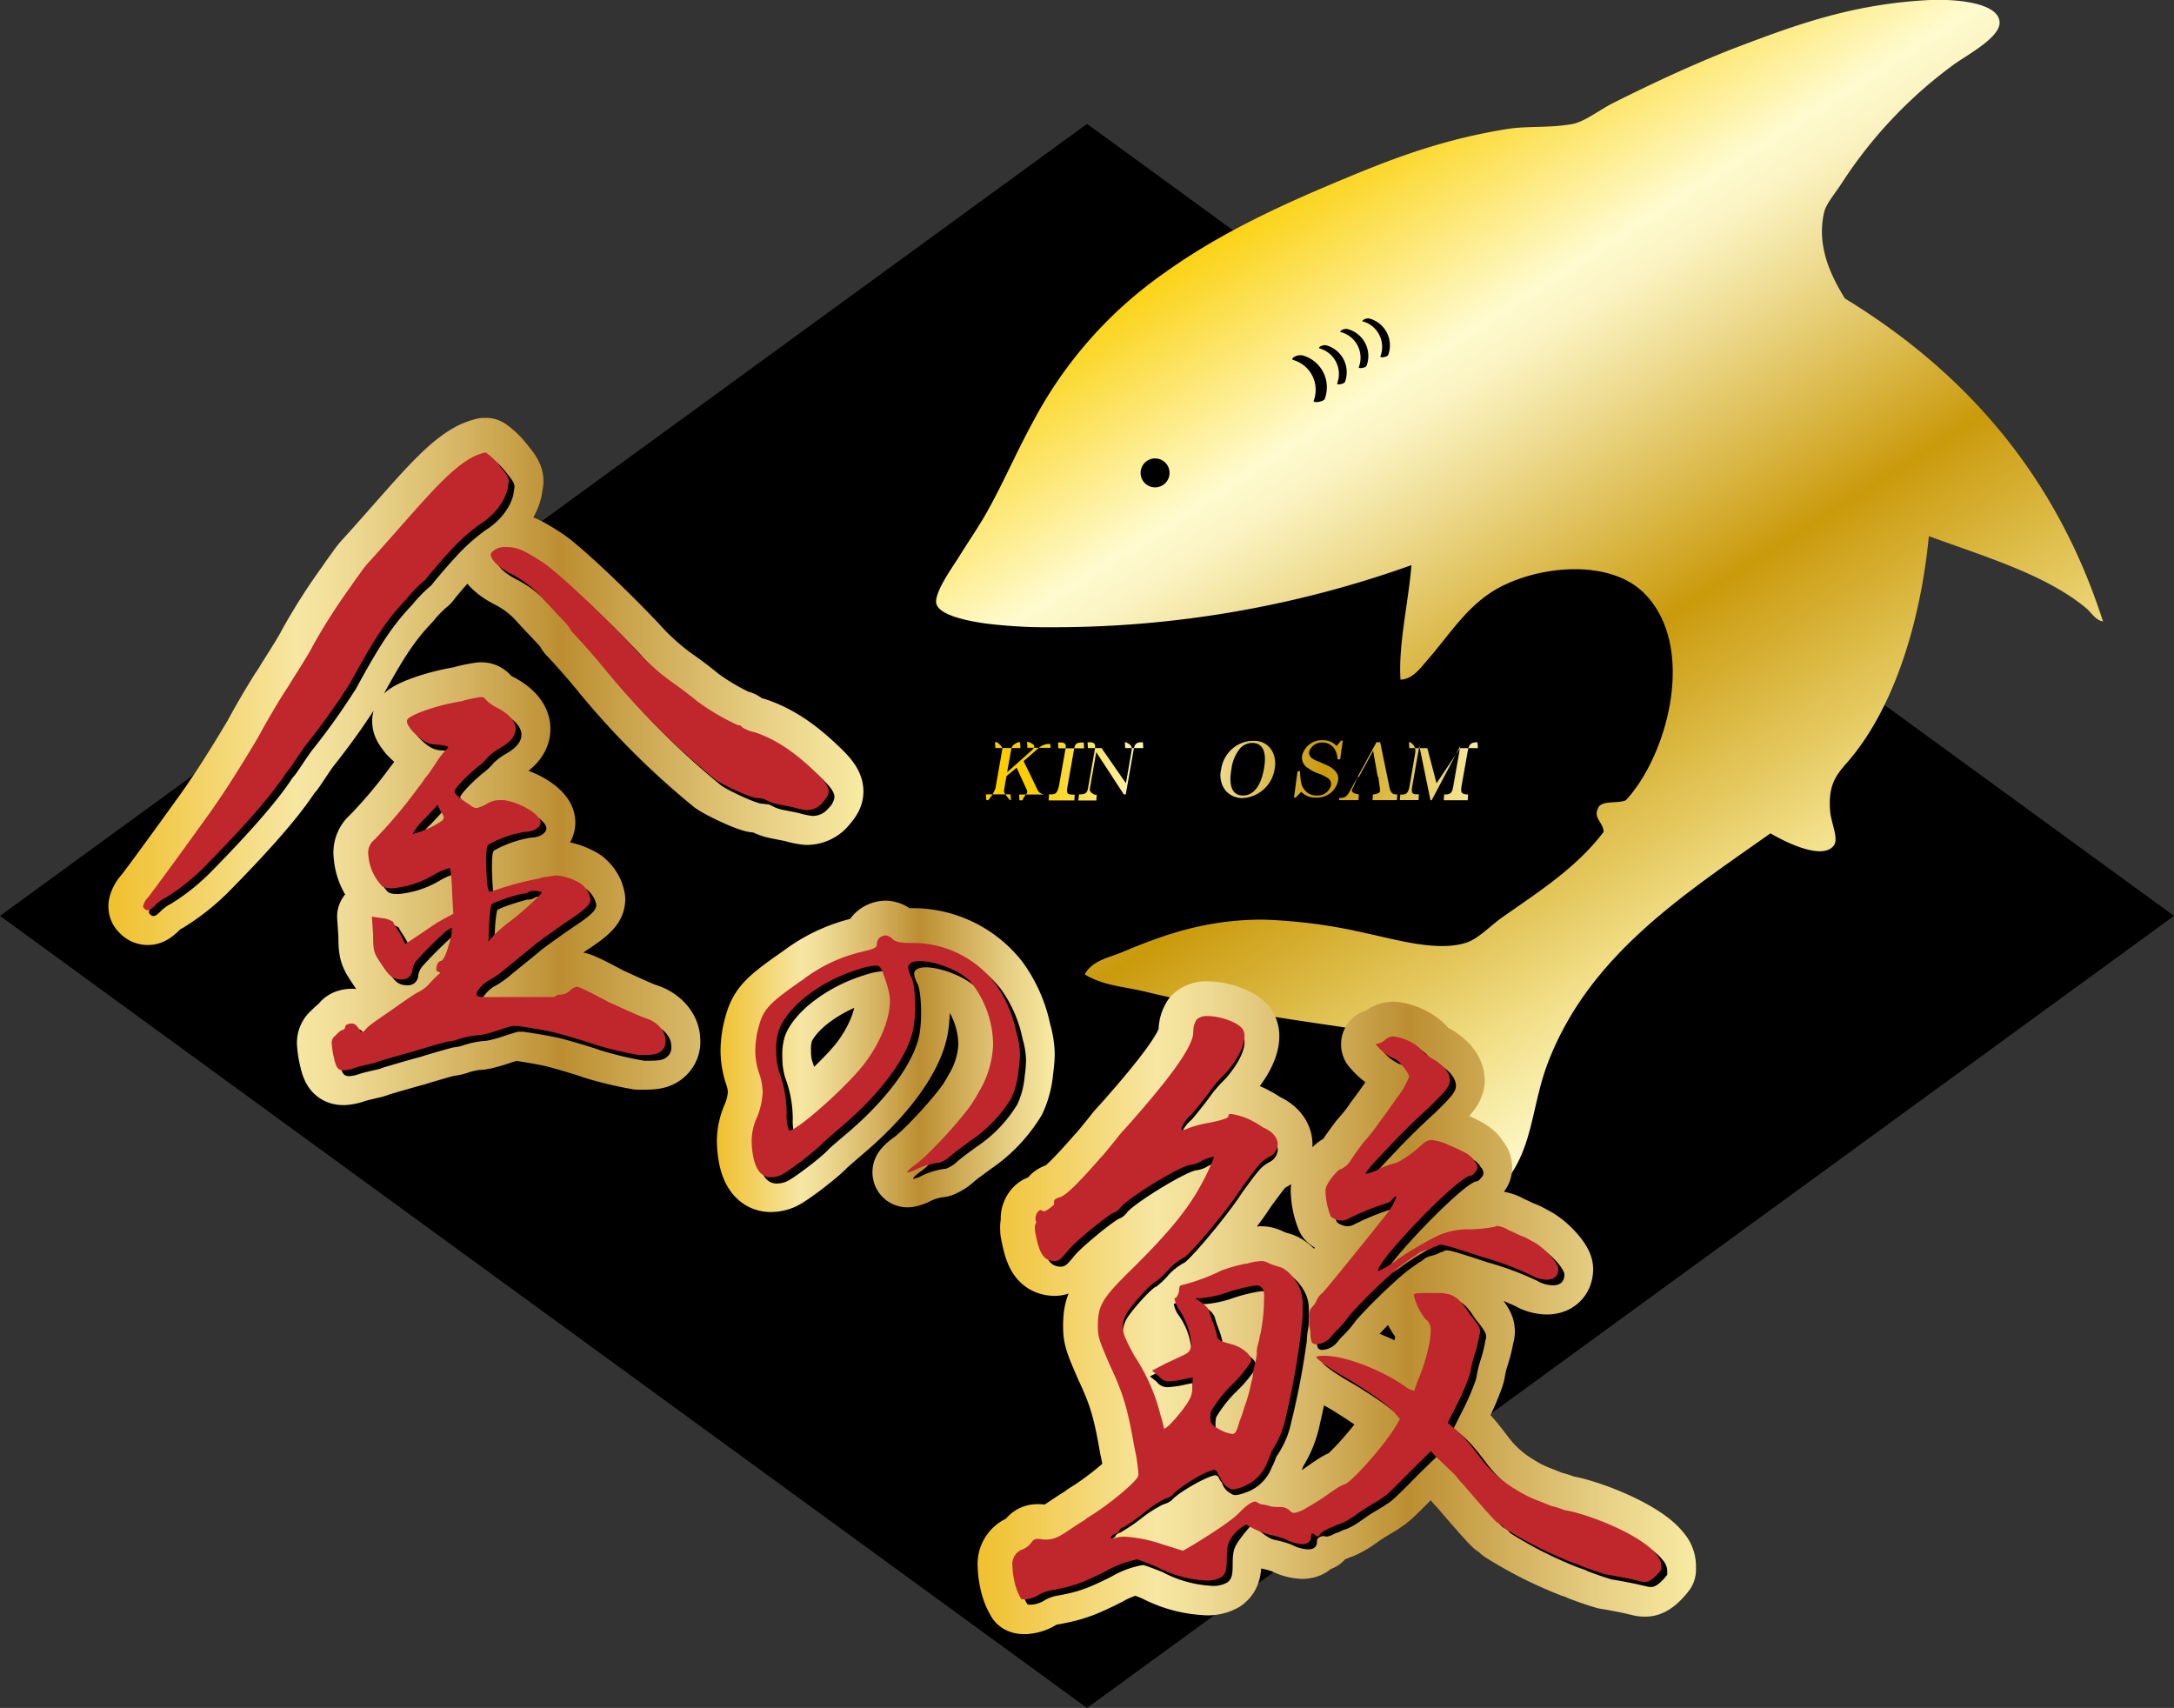 <svg xmlns="http://www.w3.org/2000/svg" xmlns:xlink="http://www.w3.org/1999/xlink" viewBox="0 0 375.39 294.9"><rect x="0" y="0" width="375.39" height="294.9" fill="#333333" stroke="none"/><defs><style>.cls-1{fill-rule:evenodd;fill:url(#ゴールド_3);}.cls-2,.cls-4,.cls-5{fill:none;stroke-linecap:round;stroke-linejoin:round;stroke-width:12px;}.cls-2{stroke:url(#gold);}.cls-3{fill:#c0272d;}.cls-4{stroke:url(#gold-2);}.cls-5{stroke:url(#gold-3);}.cls-6{fill:url(#ゴールド_3-2);}.cls-7{fill:url(#ゴールド_3-3);}.cls-8{fill:url(#ゴールド_3-4);}.cls-9{fill:url(#ゴールド_3-6);}.cls-10{fill:url(#ゴールド_3-7);}.cls-11{fill:url(#ゴールド_3-8);}.cls-12{fill:url(#ゴールド_3-9);}</style><linearGradient id="ゴールド_3" x1="226.53" y1="23.61" x2="318.85" y2="168.04" gradientUnits="userSpaceOnUse"><stop offset="0.01" stop-color="#face00"/><stop offset="0.25" stop-color="#fffbd0"/><stop offset="0.3" stop-color="#faf2bf"/><stop offset="0.38" stop-color="#eedc92"/><stop offset="0.5" stop-color="#dbb94a"/><stop offset="0.6" stop-color="#ca9a0c"/><stop offset="0.8" stop-color="#e7cd67"/><stop offset="0.87" stop-color="#f2e08a"/><stop offset="1" stop-color="#fffbd0"/></linearGradient><linearGradient id="gold" x1="18.69" y1="131.48" x2="149.07" y2="131.48" gradientUnits="userSpaceOnUse"><stop offset="0.01" stop-color="#f0c131"/><stop offset="0.25" stop-color="#f7e7a4"/><stop offset="0.32" stop-color="#eeda93"/><stop offset="0.46" stop-color="#d7b766"/><stop offset="0.6" stop-color="#bc8e31"/><stop offset="0.87" stop-color="#e7d085"/><stop offset="1" stop-color="#f8eba2"/></linearGradient><linearGradient id="gold-2" x1="123.77" y1="182.42" x2="182.12" y2="182.42" xlink:href="#gold"/><linearGradient id="gold-3" x1="168.83" y1="225.74" x2="292.95" y2="225.74" xlink:href="#gold"/><linearGradient id="ゴールド_3-2" x1="177.97" y1="133.15" x2="262.4" y2="133.15" xlink:href="#ゴールド_3"/><linearGradient id="ゴールド_3-3" x1="177.97" y1="133.15" x2="262.4" y2="133.15" xlink:href="#ゴールド_3"/><linearGradient id="ゴールド_3-4" x1="177.97" y1="133.15" x2="262.4" y2="133.15" xlink:href="#ゴールド_3"/><linearGradient id="ゴールド_3-6" x1="177.97" y1="132.82" x2="262.4" y2="132.82" xlink:href="#ゴールド_3"/><linearGradient id="ゴールド_3-7" x1="177.97" y1="132.82" x2="262.4" y2="132.82" xlink:href="#ゴールド_3"/><linearGradient id="ゴールド_3-8" x1="177.47" y1="133.15" x2="262.57" y2="133.15" xlink:href="#ゴールド_3"/><linearGradient id="ゴールド_3-9" x1="177.97" y1="133.15" x2="262.4" y2="133.15" xlink:href="#ゴールド_3"/></defs><title>img-3</title><g id="Layer_2" data-name="Layer 2"><g id="レイヤー_3" data-name="レイヤー 3"><polygon points="187.7 21.39 0 158.14 187.7 294.9 375.39 158.14 187.7 21.39"/><path class="cls-1" d="M363.13,107.29c-1.31-.2-2-1.55-2.94-2.31-6.91-5.76-17.6-8.91-27.13-12.41-1.42,14.65-5.83,28.92-13.25,38.07-2.18,2.68-4.25,4.12-3.79,9.46.17,2,1.52,4.71.63,5.89-2.16,2.86-9.59-1.3-10.94-2.1-15,10.61-31.42,21.1-38.48,39.75-2.59,6.83-2.54,13.77-6.52,19.35-1,1.37-4.52,5.64-6.73,5-1.66-.44-2.24-7.6-2.95-10.51-2.8-11.59-6.9-18.34-19.56-20.19s-22.86-3.44-33.86-6.1c-3.37-.82-7.16-1-10.3-2.95,1.21-2.35,4.11-2.87,6.31-3.78,7-2.93,14.38-5.68,24.39-5.68a90.32,90.32,0,0,1,17.67,2.31c4.91,1,12.38,3.32,17.46,1.69,2.15-.69,4.18-2.93,6.3-4.42,6.54-4.59,12.75-8.54,17.46-14.72,0-1.54-1.8-2.4-1-4,.51-1.59,3.41-.8,4.84-1.47,7.2-7.72,12.35-26.56,3.15-35.75-5.88-5.89-17.92-4.86-25.24-.85-5.37,3-8.31,8-12.19,12.41-1.18,1.35-2.52,3.3-4.63,3.37-.4-6,1.37-13.33,1.89-19.77a183.53,183.53,0,0,1-61.83,10.72,87,87,0,0,1-11.57-.63c-3.15-.43-8-1.39-8.62-3.36-.55-1.8,2.79-6.41,3.78-8,1.86-3,3.23-4.94,4.63-7.36,2.91-5.06,5.44-11,8.2-16a72.76,72.76,0,0,1,22.51-25.66c9.85-7.1,20.63-12,31.75-16.61,8.82-3.69,17.2-6.73,27.77-8.42,3.44-.54,7.21-.13,11.14-.84,2.1-.37,4.78-2.48,6.94-3.57,6.8-3.42,14.34-6.94,21.45-9.68C310,4.33,319.87.66,333.27,0c3.49-.16,11.74.21,12,3.79.19,2.76-6,5.88-8.2,7.57a77.59,77.59,0,0,0-19.14,20.4c-1.11,1.69-2.61,3.45-2.94,4.84-1.36,5.79,1.07,10.87,3.57,14.93C339.32,64.22,355,82,363.13,107.29Z"/><path class="cls-2" d="M70.77,89.1c5.39-6.1,8.09-8.71,10.9-10.21a9.94,9.94,0,0,1,2-.74h.25a10.94,10.94,0,0,1,2.33,2.24c1.22,1.49,1.59,2,1.59,2.74l-.12.74c-.12,1.62-1.59,4.61-4.78,6.6a32.81,32.81,0,0,0-5.39,4.85c-1.84,2-3.8,4.36-4.05,4.73a23.87,23.87,0,0,0-3.3,3.36c-3.56,3.73-5.76,7.22-9.69,14.43a117.88,117.88,0,0,1-7.72,10.83c-1,1.37-2.08,3.11-2.81,4.1a6.85,6.85,0,0,0-.86,1.12c-2.94,4.36-8.33,10.21-13.6,15.56a36.46,36.46,0,0,1-7,5.6,6.48,6.48,0,0,0-1.71,1.24c-.62.62-1,.87-1.23.87a.66.66,0,0,1-.61-.25c-.25-.24-.25-.24-.25-.49a3.25,3.25,0,0,1,.86-1.5c1.35-1.74,6-8.09,9.56-13.06,2.45-3.36,5.14-7.34,9.43-14.56.86-1.62,2.7-4.85,4.42-7.59.49-.75,1-1.49,1.34-2.12,2-3.11,3.56-5.72,3.56-5.85a102.85,102.85,0,0,1,6.74-10.57c.49-.75,1.22-1.74,1.59-2.24a14.49,14.49,0,0,1,1.47-1.87C64.4,96.32,67.7,92.58,70.77,89.1Zm-.41,35.11c.46-.74,4.64-2.36,9.17-3.11.12,0,.12,0,.46-.12a24.1,24.1,0,0,1,3.05-.63c.46,0,.57.13.91.5a6,6,0,0,0,1.7,1.25c2.26,1.12,3.39,2.48,3.39,3.73s-.9,2.36-2.94,3.48a10.68,10.68,0,0,0-1.81,1.37,10.48,10.48,0,0,1-1.81,1.74c-2,1.62-4,3.74-4,4.24s1.36,1.49,2.72,2.36a1.75,1.75,0,0,0,1.13.5,8.16,8.16,0,0,0,1.59-.63,4,4,0,0,1,2.38-.74H87c2.83.37,6.34,2.49,6.34,3.86,0,.87-1.24,1.61-2.6,1.61a19.32,19.32,0,0,0-6.45,2.24c-.23.25-.34.87-.34,3.11v.25c.12,3.73.25,4.76.76,4.76l.38-.13a53.56,53.56,0,0,1,8.12-2.19,3.6,3.6,0,0,1,1.14-.25c.76-.13,1.52-.26,1.65-.26h.13a9.93,9.93,0,0,1,4.18,1.42,4.82,4.82,0,0,1,1.4,1.8,5,5,0,0,1,.25.9c0,.77-.63,1.55-3.29,3.35-1.53,1-5.59,3.87-6.48,4.64-2,1.67-4.31,3.48-5.2,4.25a16.61,16.61,0,0,1-2.41,1.68c-.89.38-2.28,1.8-2.28,2.44s.63.52,5.71.52h7.63l.74-.41a2.69,2.69,0,0,0,2.08-.74,2.47,2.47,0,0,1,1.11-.63c.73,0,5.75,2.78,5.75,2.78h.1c2.15,1,5.06,2.31,5.82,2.57,2.28.64,3.67,2.31,3.67,3.86a2.09,2.09,0,0,1-.76,1.93c-.63.51-1.26.64-3.16.64h-.76a61.17,61.17,0,0,1-7.6-1.82c-1.35-.5-6.37-2-7.72-2.24-3.06-.62-5.52-.94-5.52-.94h-1s-2.32.69-2.57.81a22.23,22.23,0,0,1-2.82.75,15,15,0,0,0-3.92.75,6,6,0,0,1-1.72.37c-1.1.25-4.9,1.37-5.63,1.62-2.33.62-5.27,1.49-6.5,1.86a7.19,7.19,0,0,1-1.22.38c-1.1.25-2.21.5-2.94.75a6.41,6.41,0,0,1-1.72.37c-1.1,0-1.35-.5-1.84-2.86a16.38,16.38,0,0,1-.24-1.87,1.5,1.5,0,0,1,.61-1.24c.49-.5,1-1,1.23-1a.54.54,0,0,0,.49-.5c0-.37.49-.62,1.22-.62.25,0,.74.12,1.47,1.43h.49c.86-1.18,2.09-1.8,6.13-4.67.86-.62,3.06-2.11,3.19-2.11A6.77,6.77,0,0,0,74,170a20.88,20.88,0,0,1,2-2v-.12c-.65-.13-.65-.25-.65-.5,0-.75.25-1.37.86-1.5.86-.37,1.79-4.72,1.79-4.72v-1l-1,.63a66.55,66.55,0,0,0-5.1,5.1,3.45,3.45,0,0,0-.68,1.49,1.74,1.74,0,0,1-1.81,1.74c-1.58,0-2.15-.5-3.62-2.74-1.24-1.86-1.36-2.11-1.36-5l-.22-3.11,1.69.25a4,4,0,0,1,1.93.62,8.26,8.26,0,0,0,.68,1.12l.68,1.12L70,163l1.47-1c.8-.5,3.29-2.24,4.08-2.74l2.72-1.49L78.06,154a27.09,27.09,0,0,0-.34-4l-.11-.12A11.53,11.53,0,0,0,75,151a16.82,16.82,0,0,1-7.24,2.37c-1,0-1.7-.13-2-.62a8.48,8.48,0,0,1-2.15-5.1,2.78,2.78,0,0,1,1-2.62,84.14,84.14,0,0,0,7.58-9,16.81,16.81,0,0,0,1.25-1.74l.23-.25c.34-.37,1.24-1.74,1.81-2.61a13.13,13.13,0,0,1,1.81-2.24l.11-.13c0-.24-.79-.37-1.92-.49-1.7,0-2.72-.75-4.31-2.37-.67-.87-.9-1.24-.9-1.62A.5.5,0,0,1,70.36,124.21Zm.9,19.78a15.91,15.91,0,0,0,5-2.24c.25-.24.37-.37.37-.62a2.49,2.49,0,0,0-.49-1L75.55,139l-2.21,2.36A10.13,10.13,0,0,0,71.26,144Zm17,14.94c1.84-1.37,5.27-4.48,5.27-4.86,0-.12-.86-.25-1.47-.25a1.44,1.44,0,0,0-.86.25,2,2,0,0,1-1.1.25c-1.59.38-5,1.5-5.27,1.87a24.75,24.75,0,0,0-.37,3.36l-.12,3,1.1-1.24A25.54,25.54,0,0,1,88.29,158.93ZM84.74,95.71c0-.24.49-.74,1.1-1a3.3,3.3,0,0,1,1.59-.25c1.72,0,2.82.37,6.25,2.61,2.21,1.37,10.17,8.84,15.69,14.69a41.26,41.26,0,0,0,6.25,5.72c1.59,1.12,2.82,2,4.78,3.61a40.3,40.3,0,0,0,7,4.11.75.75,0,0,1,.74.37,6.68,6.68,0,0,0,2.2.87c4.54,1.49,8.09,4.6,10.42,6.84,1.59,1.5,2.33,2.49,2.33,3.36,0,.63-.37,1.12-1,1.87a3.49,3.49,0,0,1-2.82,1.37,13,13,0,0,1-2.33-.5c-1.22-.25-2.57-.5-3.06-.62a6.75,6.75,0,0,1-1.6-.62,1.89,1.89,0,0,0-.61-.25l-1.1-.13c-1,0-5.76-2.24-7-3.11a134.68,134.68,0,0,1-18.87-18.79c-1.71-2.11-4.53-5.35-6-6.84L98,107.91c-1.47-1.62-3.18-3.36-4.41-4.73a18.43,18.43,0,0,0-5.15-4C86.21,98.08,84.74,96.71,84.74,95.71Z"/><path d="M71.77,90.1c5.39-6.1,8.08-8.71,10.9-10.21a9.94,9.94,0,0,1,2-.74h.25a10.94,10.94,0,0,1,2.33,2.24c1.22,1.49,1.59,2,1.59,2.74l-.12.74c-.12,1.62-1.6,4.61-4.78,6.6a32.81,32.81,0,0,0-5.39,4.85c-1.84,2-3.8,4.36-4.05,4.73a24.24,24.24,0,0,0-3.31,3.36c-3.55,3.73-5.75,7.22-9.68,14.43a117.88,117.88,0,0,1-7.72,10.83c-1,1.37-2.08,3.11-2.82,4.1a7.36,7.36,0,0,0-.85,1.12c-2.94,4.36-8.34,10.21-13.6,15.56a36.46,36.46,0,0,1-7,5.6,6.64,6.64,0,0,0-1.72,1.24c-.61.62-1,.87-1.22.87a.66.66,0,0,1-.61-.25c-.25-.24-.25-.24-.25-.49a3.25,3.25,0,0,1,.86-1.5c1.35-1.74,6-8.09,9.56-13.06,2.45-3.36,5.14-7.34,9.43-14.56.86-1.62,2.7-4.85,4.41-7.59.49-.75,1-1.49,1.35-2.12,2-3.11,3.56-5.72,3.56-5.85a102.85,102.85,0,0,1,6.74-10.57c.49-.75,1.22-1.74,1.59-2.24a13.56,13.56,0,0,1,1.47-1.87C65.4,97.32,68.7,93.58,71.77,90.1Zm-.41,35.11c.46-.74,4.64-2.36,9.17-3.11.12,0,.12,0,.46-.12a24.1,24.1,0,0,1,3.05-.63c.46,0,.57.13.91.5a6,6,0,0,0,1.7,1.25c2.26,1.12,3.39,2.48,3.39,3.73s-.9,2.36-2.94,3.48a10.68,10.68,0,0,0-1.81,1.37,10.48,10.48,0,0,1-1.81,1.74c-2,1.62-4,3.74-4,4.24s1.36,1.49,2.72,2.36a1.75,1.75,0,0,0,1.13.5,8.16,8.16,0,0,0,1.59-.63,4,4,0,0,1,2.38-.74H88c2.83.37,6.34,2.49,6.34,3.86,0,.87-1.24,1.61-2.6,1.61a19.32,19.32,0,0,0-6.45,2.24c-.23.25-.34.87-.34,3.11v.25c.12,3.73.25,4.76.76,4.76l.38-.13a53.56,53.56,0,0,1,8.12-2.19,3.6,3.6,0,0,1,1.14-.25c.76-.13,1.52-.26,1.65-.26h.13a9.93,9.93,0,0,1,4.18,1.42,4.82,4.82,0,0,1,1.4,1.8,5,5,0,0,1,.25.9c0,.77-.63,1.55-3.29,3.35-1.53,1-5.59,3.87-6.48,4.64-2,1.67-4.31,3.48-5.2,4.25a16.61,16.61,0,0,1-2.41,1.68c-.89.38-2.28,1.8-2.28,2.44s.63.52,5.71.52h7.63l.74-.41a2.69,2.69,0,0,0,2.08-.74,2.5,2.5,0,0,1,1.1-.63c.74,0,5.76,2.78,5.76,2.78h.1c2.15,1,5.06,2.31,5.82,2.57,2.28.64,3.67,2.31,3.67,3.86a2.09,2.09,0,0,1-.76,1.93c-.63.51-1.26.64-3.16.64h-.76a61.17,61.17,0,0,1-7.6-1.82c-1.35-.5-6.37-2-7.72-2.24-3.07-.62-5.52-.94-5.52-.94h-1s-2.33.69-2.57.81a22.23,22.23,0,0,1-2.82.75,15,15,0,0,0-3.92.75,6,6,0,0,1-1.72.37c-1.1.25-4.9,1.37-5.63,1.62-2.33.62-5.27,1.49-6.5,1.86a7.19,7.19,0,0,1-1.22.38c-1.11.25-2.21.5-2.94.74a6.13,6.13,0,0,1-1.72.38c-1.1,0-1.35-.5-1.84-2.86a16.38,16.38,0,0,1-.24-1.87,1.53,1.53,0,0,1,.61-1.25c.49-.49,1-1,1.23-1a.54.54,0,0,0,.49-.5c0-.37.49-.62,1.22-.62.25,0,.74.12,1.47,1.43h.49c.86-1.18,2.08-1.8,6.13-4.67.86-.62,3.06-2.11,3.19-2.11A6.77,6.77,0,0,0,75,171a19.72,19.72,0,0,1,2-2v-.13c-.65-.12-.65-.24-.65-.49,0-.75.25-1.37.86-1.5.86-.37,1.79-4.72,1.79-4.72v-1l-1,.63a66.55,66.55,0,0,0-5.1,5.1,3.45,3.45,0,0,0-.68,1.49,1.74,1.74,0,0,1-1.81,1.74c-1.58,0-2.15-.5-3.62-2.74-1.24-1.86-1.36-2.11-1.36-5l-.22-3.11,1.69.25a4,4,0,0,1,1.93.62,8.26,8.26,0,0,0,.68,1.12l.68,1.12L71,164l1.47-1c.8-.5,3.29-2.24,4.08-2.74l2.72-1.49L79.06,155a27.09,27.09,0,0,0-.34-4l-.11-.12A11.53,11.53,0,0,0,76,152a16.82,16.82,0,0,1-7.24,2.37c-1,0-1.7-.13-2-.62a8.48,8.48,0,0,1-2.15-5.1,2.78,2.78,0,0,1,1-2.62,84.14,84.14,0,0,0,7.58-9,16.81,16.81,0,0,0,1.25-1.74l.23-.25c.34-.37,1.24-1.74,1.81-2.61a13.13,13.13,0,0,1,1.81-2.24l.11-.13c0-.24-.79-.37-1.92-.49-1.7,0-2.72-.75-4.31-2.37-.67-.87-.9-1.24-.9-1.62A.5.5,0,0,1,71.36,125.21Zm.9,19.78a15.91,15.91,0,0,0,5-2.24c.25-.24.37-.37.37-.62a2.49,2.49,0,0,0-.49-1L76.55,140l-2.21,2.36A9.78,9.78,0,0,0,72.26,145Zm17,14.94c1.84-1.37,5.27-4.48,5.27-4.86,0-.12-.86-.25-1.47-.25a1.44,1.44,0,0,0-.86.25,2,2,0,0,1-1.1.25c-1.59.37-5,1.49-5.27,1.87a23.11,23.11,0,0,0-.37,3.36l-.12,3,1.1-1.24A25.54,25.54,0,0,1,89.29,159.93ZM85.74,96.71c0-.25.49-.74,1.1-1a3.3,3.3,0,0,1,1.59-.25c1.72,0,2.82.37,6.25,2.61,2.21,1.37,10.17,8.84,15.69,14.69a40.78,40.78,0,0,0,6.25,5.72c1.59,1.12,2.82,2,4.78,3.61a39.63,39.63,0,0,0,7,4.1.75.75,0,0,1,.74.38,6.59,6.59,0,0,0,2.2.87c4.54,1.49,8.09,4.6,10.42,6.84,1.59,1.5,2.33,2.49,2.33,3.36a3.13,3.13,0,0,1-1,1.87,3.49,3.49,0,0,1-2.82,1.37,13,13,0,0,1-2.33-.5c-1.23-.25-2.57-.5-3.06-.62a6.75,6.75,0,0,1-1.6-.62,1.89,1.89,0,0,0-.61-.25l-1.1-.13c-1,0-5.76-2.24-7-3.11a134.68,134.68,0,0,1-18.87-18.79c-1.71-2.11-4.53-5.35-6-6.84L99,108.91c-1.47-1.62-3.18-3.36-4.41-4.73a18.24,18.24,0,0,0-5.15-4C87.21,99.08,85.74,97.71,85.74,96.71Z"/><path class="cls-3" d="M70.77,89.1c5.39-6.1,8.09-8.71,10.9-10.21a9.94,9.94,0,0,1,2-.74h.25a10.94,10.94,0,0,1,2.33,2.24c1.22,1.49,1.59,2,1.59,2.74l-.12.74c-.12,1.62-1.59,4.61-4.78,6.6a32.81,32.81,0,0,0-5.39,4.85c-1.84,2-3.8,4.36-4.05,4.73a23.87,23.87,0,0,0-3.3,3.36c-3.56,3.73-5.76,7.22-9.69,14.43a117.88,117.88,0,0,1-7.72,10.83c-1,1.37-2.08,3.11-2.81,4.1a6.85,6.85,0,0,0-.86,1.12c-2.94,4.36-8.33,10.21-13.6,15.56a36.46,36.46,0,0,1-7,5.6,6.48,6.48,0,0,0-1.71,1.24c-.62.62-1,.87-1.23.87a.66.66,0,0,1-.61-.25c-.25-.24-.25-.24-.25-.49a3.25,3.25,0,0,1,.86-1.5c1.35-1.74,6-8.09,9.56-13.06,2.45-3.36,5.14-7.34,9.43-14.56.86-1.62,2.7-4.85,4.42-7.59.49-.75,1-1.49,1.34-2.12,2-3.11,3.56-5.72,3.56-5.85a102.85,102.85,0,0,1,6.74-10.57c.49-.75,1.22-1.74,1.59-2.24a14.49,14.49,0,0,1,1.47-1.87C64.4,96.32,67.7,92.58,70.77,89.1Zm-.41,35.11c.46-.74,4.64-2.36,9.17-3.11.12,0,.12,0,.46-.12a24.1,24.1,0,0,1,3.05-.63c.46,0,.57.13.91.5a6,6,0,0,0,1.7,1.25c2.26,1.12,3.39,2.48,3.39,3.73s-.9,2.36-2.94,3.48a10.68,10.68,0,0,0-1.81,1.37,10.48,10.48,0,0,1-1.81,1.74c-2,1.62-4,3.74-4,4.24s1.36,1.49,2.72,2.36a1.75,1.75,0,0,0,1.13.5,8.16,8.16,0,0,0,1.59-.63,4,4,0,0,1,2.38-.74H87c2.83.37,6.34,2.49,6.34,3.86,0,.87-1.24,1.61-2.6,1.61a19.32,19.32,0,0,0-6.45,2.24c-.23.25-.34.87-.34,3.11v.25c.12,3.73.25,4.76.76,4.76l.38-.13a53.56,53.56,0,0,1,8.12-2.19,3.6,3.6,0,0,1,1.14-.25c.76-.13,1.52-.26,1.65-.26h.13a9.93,9.93,0,0,1,4.18,1.42,4.82,4.82,0,0,1,1.4,1.8,5,5,0,0,1,.25.9c0,.77-.63,1.55-3.29,3.35-1.53,1-5.59,3.87-6.48,4.64-2,1.67-4.31,3.48-5.2,4.25a16.61,16.61,0,0,1-2.41,1.68c-.89.38-2.28,1.8-2.28,2.44s.63.52,5.71.52h7.63l.74-.41a2.69,2.69,0,0,0,2.08-.74,2.47,2.47,0,0,1,1.11-.63c.73,0,5.75,2.78,5.75,2.78h.1c2.15,1,5.06,2.31,5.82,2.57,2.28.64,3.67,2.31,3.67,3.86a2.09,2.09,0,0,1-.76,1.93c-.63.51-1.26.64-3.16.64h-.76a61.17,61.17,0,0,1-7.6-1.82c-1.35-.5-6.37-2-7.72-2.24-3.06-.62-5.52-.94-5.52-.94h-1s-2.32.69-2.57.81a22.23,22.23,0,0,1-2.82.75,15,15,0,0,0-3.92.75,6,6,0,0,1-1.72.37c-1.1.25-4.9,1.37-5.63,1.62-2.33.62-5.27,1.49-6.5,1.86a7.19,7.19,0,0,1-1.22.38c-1.1.25-2.21.5-2.94.75a6.41,6.41,0,0,1-1.72.37c-1.1,0-1.35-.5-1.84-2.86a16.38,16.38,0,0,1-.24-1.87,1.5,1.5,0,0,1,.61-1.24c.49-.5,1-1,1.23-1a.54.54,0,0,0,.49-.5c0-.37.49-.62,1.22-.62.25,0,.74.12,1.47,1.43h.49c.86-1.18,2.09-1.8,6.13-4.67.86-.62,3.06-2.11,3.19-2.11A6.77,6.77,0,0,0,74,170a20.88,20.88,0,0,1,2-2v-.12c-.65-.13-.65-.25-.65-.5,0-.75.25-1.37.86-1.5.86-.37,1.79-4.72,1.79-4.72v-1l-1,.63a66.55,66.55,0,0,0-5.1,5.1,3.45,3.45,0,0,0-.68,1.49,1.74,1.74,0,0,1-1.81,1.74c-1.58,0-2.15-.5-3.62-2.74-1.24-1.86-1.36-2.11-1.36-5l-.22-3.11,1.69.25a4,4,0,0,1,1.93.62,8.26,8.26,0,0,0,.68,1.12l.68,1.12L70,163l1.47-1c.8-.5,3.29-2.24,4.08-2.74l2.72-1.49L78.06,154a27.09,27.09,0,0,0-.34-4l-.11-.12A11.53,11.53,0,0,0,75,151a16.82,16.82,0,0,1-7.24,2.37c-1,0-1.7-.13-2-.62a8.48,8.48,0,0,1-2.15-5.1,2.78,2.78,0,0,1,1-2.62,84.14,84.14,0,0,0,7.58-9,16.81,16.81,0,0,0,1.25-1.74l.23-.25c.34-.37,1.24-1.74,1.81-2.61a13.13,13.13,0,0,1,1.81-2.24l.11-.13c0-.24-.79-.37-1.92-.49-1.7,0-2.72-.75-4.31-2.37-.67-.87-.9-1.24-.9-1.62A.5.5,0,0,1,70.36,124.21Zm.9,19.78a15.91,15.91,0,0,0,5-2.24c.25-.24.37-.37.37-.62a2.49,2.49,0,0,0-.49-1L75.55,139l-2.21,2.36A10.13,10.13,0,0,0,71.26,144Zm17,14.94c1.84-1.37,5.27-4.48,5.27-4.86,0-.12-.86-.25-1.47-.25a1.44,1.44,0,0,0-.86.25,2,2,0,0,1-1.1.25c-1.59.38-5,1.5-5.27,1.87a24.75,24.75,0,0,0-.37,3.36l-.12,3,1.1-1.24A25.54,25.54,0,0,1,88.29,158.93ZM84.74,95.71c0-.24.49-.74,1.1-1a3.3,3.3,0,0,1,1.59-.25c1.72,0,2.82.37,6.25,2.61,2.21,1.37,10.17,8.84,15.69,14.69a41.26,41.26,0,0,0,6.25,5.72c1.59,1.12,2.82,2,4.78,3.61a40.3,40.3,0,0,0,7,4.11.75.75,0,0,1,.74.37,6.68,6.68,0,0,0,2.2.87c4.54,1.49,8.09,4.6,10.42,6.84,1.59,1.5,2.33,2.49,2.33,3.36,0,.63-.37,1.12-1,1.87a3.49,3.49,0,0,1-2.82,1.37,13,13,0,0,1-2.33-.5c-1.22-.25-2.57-.5-3.06-.62a6.75,6.75,0,0,1-1.6-.62,1.89,1.89,0,0,0-.61-.25l-1.1-.13c-1,0-5.76-2.24-7-3.11a134.68,134.68,0,0,1-18.87-18.79c-1.71-2.11-4.53-5.35-6-6.84L98,107.91c-1.47-1.62-3.18-3.36-4.41-4.73a18.43,18.43,0,0,0-5.15-4C86.21,98.08,84.74,96.71,84.74,95.71Z"/><path class="cls-4" d="M138.68,169.12a26.74,26.74,0,0,1,9.88-4.72c2.55-.61,2.85-.76,2.85-1.44a1.42,1.42,0,0,1,.6-1.14,1.74,1.74,0,0,1,.9-.31,1.8,1.8,0,0,1,1.19.61c.6.53,1.35.69,3.15.69a18,18,0,0,1,14.53,6.91,22.19,22.19,0,0,1,3.74,8.6,13.9,13.9,0,0,1,.6,3.72,20.22,20.22,0,0,1-.23,2.59,14.57,14.57,0,0,1-1.27,5,23.66,23.66,0,0,1-7,7.3c-1,.76-2.62,1.9-3.3,2.5a6,6,0,0,1-2,1.3A13,13,0,0,0,158,202a4.45,4.45,0,0,1-1.27.46c-.08,0-.08,0-.08-.08s.37-.53,1.12-1.07c2.47-1.67,9.14-9,10.49-11.48.15-.22.37-.6.6-1a8.43,8.43,0,0,1,.44-.77,17.13,17.13,0,0,0,2.18-7.67,17.65,17.65,0,0,0-3.82-10.8c-1.87-2.05-6.22-3.65-8.84-3.65-1.2,0-2,.38-2,1.14a4.87,4.87,0,0,0,.52,1.6c.45.76.68,3,.68,5.17a22.37,22.37,0,0,1-.23,3.27c-.67,4.71-5.16,11.1-12.13,17.1-1.87,1.6-3.52,3.05-3.59,3.12-1.12,1.29-6.29,5.25-7.41,5.63a4.36,4.36,0,0,1-1.58.3c-1.79,0-2.92-1.67-3.22-5a12.11,12.11,0,0,1-.07-1.52,10.24,10.24,0,0,1,.9-3.8,12.53,12.53,0,0,0,1-4.41,10.57,10.57,0,0,0-.6-3.19,12.39,12.39,0,0,1-.67-4.11,16.49,16.49,0,0,1,.52-3.72C131.79,174.29,132.54,173.37,138.68,169.12Zm10.63,14.47c2.7-3.57,4.35-7.68,4.35-10.72a5.47,5.47,0,0,0-.08-1.14,20.36,20.36,0,0,0-.9-3.12c-.45-1.37-.67-1.9-1.5-1.9a13.37,13.37,0,0,0-3.07.69c-6.44,2-12.13,6.38-13.62,10.49a10.46,10.46,0,0,0-.45,3.57,12.39,12.39,0,0,0,.45,3.5,20.47,20.47,0,0,1,1.34,7.22,8.63,8.63,0,0,0,.38,3h.15C137.71,195.15,146.24,187.62,149.31,183.59Z"/><path d="M139.73,170.17a27,27,0,0,1,9.88-4.72c2.55-.6,2.85-.76,2.85-1.44a1.42,1.42,0,0,1,.6-1.14,1.71,1.71,0,0,1,.9-.3,1.81,1.81,0,0,1,1.2.6c.6.54,1.34.69,3.14.69a17.94,17.94,0,0,1,14.53,6.92,22.07,22.07,0,0,1,3.74,8.59,13.9,13.9,0,0,1,.6,3.72,19.89,19.89,0,0,1-.22,2.59,14.72,14.72,0,0,1-1.28,5,23.45,23.45,0,0,1-7,7.3c-1.05.76-2.62,1.9-3.3,2.51a6,6,0,0,1-2,1.29,13.2,13.2,0,0,0-4.34,1.29,4.05,4.05,0,0,1-1.27.46c-.08,0-.08,0-.08-.08s.38-.53,1.13-1.06c2.47-1.68,9.13-9,10.48-11.48.15-.23.37-.61.6-1a6.37,6.37,0,0,1,.45-.76,17.33,17.33,0,0,0,2.17-7.68,17.61,17.61,0,0,0-3.82-10.8c-1.87-2-6.22-3.65-8.84-3.65-1.19,0-2,.38-2,1.14a4.87,4.87,0,0,0,.53,1.6c.45.76.67,3,.67,5.17a22.42,22.42,0,0,1-.22,3.27c-.68,4.71-5.17,11.1-12.13,17.11-1.88,1.59-3.52,3-3.6,3.11-1.12,1.3-6.29,5.25-7.41,5.63a4.35,4.35,0,0,1-1.57.3c-1.8,0-2.93-1.67-3.22-5a10.81,10.81,0,0,1-.08-1.53,10.44,10.44,0,0,1,.9-3.8,12.48,12.48,0,0,0,1-4.41,10.63,10.63,0,0,0-.6-3.19,12.39,12.39,0,0,1-.67-4.11,16.49,16.49,0,0,1,.52-3.72C132.84,175.34,133.59,174.43,139.73,170.17Zm10.63,14.42c2.7-3.57,4.35-7.68,4.35-10.72a5.47,5.47,0,0,0-.08-1.14,20.36,20.36,0,0,0-.9-3.12c-.45-1.37-.67-1.9-1.49-1.9a13.16,13.16,0,0,0-3.07.69c-6.44,2-12.13,6.38-13.63,10.49a10.46,10.46,0,0,0-.45,3.57,12.39,12.39,0,0,0,.45,3.5,20.49,20.49,0,0,1,1.35,7.22,8.74,8.74,0,0,0,.37,3h.15C138.76,196.15,147.29,188.62,150.36,184.59Z"/><path class="cls-3" d="M138.68,169.12a26.74,26.74,0,0,1,9.88-4.72c2.55-.61,2.85-.76,2.85-1.44a1.42,1.42,0,0,1,.6-1.14,1.74,1.74,0,0,1,.9-.31,1.8,1.8,0,0,1,1.19.61c.6.53,1.35.69,3.15.69a18,18,0,0,1,14.53,6.91,22.19,22.19,0,0,1,3.74,8.6,13.9,13.9,0,0,1,.6,3.72,20.22,20.22,0,0,1-.23,2.59,14.57,14.57,0,0,1-1.27,5,23.66,23.66,0,0,1-7,7.3c-1,.76-2.62,1.9-3.3,2.5a6,6,0,0,1-2,1.3A13,13,0,0,0,158,202a4.45,4.45,0,0,1-1.27.46c-.08,0-.08,0-.08-.08s.37-.53,1.12-1.07c2.47-1.67,9.14-9,10.49-11.48.15-.22.37-.6.6-1a8.43,8.43,0,0,1,.44-.77,17.13,17.13,0,0,0,2.18-7.67,17.65,17.65,0,0,0-3.82-10.8c-1.87-2.05-6.22-3.65-8.84-3.65-1.2,0-2,.38-2,1.14a4.87,4.87,0,0,0,.52,1.6c.45.76.68,3,.68,5.17a22.37,22.37,0,0,1-.23,3.27c-.67,4.71-5.16,11.1-12.13,17.1-1.87,1.6-3.52,3.05-3.59,3.12-1.12,1.29-6.29,5.25-7.41,5.63a4.36,4.36,0,0,1-1.58.3c-1.79,0-2.92-1.67-3.22-5a12.11,12.11,0,0,1-.07-1.52,10.24,10.24,0,0,1,.9-3.8,12.53,12.53,0,0,0,1-4.41,10.57,10.57,0,0,0-.6-3.19,12.39,12.39,0,0,1-.67-4.11,16.49,16.49,0,0,1,.52-3.72C131.79,174.29,132.54,173.37,138.68,169.12Zm10.63,14.47c2.7-3.57,4.35-7.68,4.35-10.72a5.47,5.47,0,0,0-.08-1.14,20.36,20.36,0,0,0-.9-3.12c-.45-1.37-.67-1.9-1.5-1.9a13.37,13.37,0,0,0-3.07.69c-6.44,2-12.13,6.38-13.62,10.49a10.46,10.46,0,0,0-.45,3.57,12.39,12.39,0,0,0,.45,3.5,20.47,20.47,0,0,1,1.34,7.22,8.63,8.63,0,0,0,.38,3h.15C137.71,195.15,146.24,187.62,149.31,183.59Z"/><path class="cls-5" d="M194.35,194.79c8.61-9.68,11.48-14.11,11.71-16.44a3.75,3.75,0,0,1,.58-2.33,2.65,2.65,0,0,1,1.83-.59c2.07,0,5.06.94,6.09,2.22a2.36,2.36,0,0,1,.34,1.28c0,1.52-1,3.73-3.21,6.3l-.8.81a22.5,22.5,0,0,0-2.19,2.69c-.8,1.05-2.06,2.68-3,3.73a5.46,5.46,0,0,0-1.72,2.45.25.25,0,0,0,.23.23l.45-.12a18.09,18.09,0,0,1,4.14-1.16c2.3-.47,3.33-.82,3.33-1.17s.11-.35.46-.35a11.35,11.35,0,0,1,3.1.93,16.69,16.69,0,0,1,2.41,1.4c1.72.7,2.53,1.87,2.53,2.92a2.51,2.51,0,0,1-1.38,2.1c-1.49.81-1.84,1.28-4.82,5.36-2.42,3.85-9.42,12.13-10.11,12.13a11.45,11.45,0,0,0-2.41,1.86,13.7,13.7,0,0,1-2.3,2.22c-.57,0-4.48,4.31-5.17,5.71a5.35,5.35,0,0,0-.57,2.1c0,1.17.57,2.45,2.07,5.13a32.55,32.55,0,0,1,4.48,10.26,16,16,0,0,1,.57,2.22c.34,0,1.38-.93,3.22-3.27,1.37-1.86,1.6-2.44,1.72-3.84v-1.76l-1.11.23a15.17,15.17,0,0,1-3,.47c-.78,0-1.11-.23-1.78-.93l-1.11-.93,2.44-1.28.78-.35c1-.47,2-.93,2.44-1.17.78-.34,1-.81,1.12-1.74a12.59,12.59,0,0,0-2.23-6.17,4.89,4.89,0,0,1-.66-1.63c0-.11,0-.23.22-.23a2.24,2.24,0,0,0,.55-1.16c0-.58.12-1,.34-1a34.19,34.19,0,0,0,7-2.56,26.58,26.58,0,0,1,4.11-1.16h.22a10.43,10.43,0,0,1,2.56-.47,2.5,2.5,0,0,1,1.22.35,14,14,0,0,0,2,.7c1.55.47,3.44,2.91,3.78,5a7.6,7.6,0,0,1,.11,1.63v1.28a12.25,12.25,0,0,1-.11,1.75,13.37,13.37,0,0,0-.23,2.09,138,138,0,0,1-2.55,14.08,16.42,16.42,0,0,1-2.45,5.93,8.52,8.52,0,0,1-.44,1.17.92.92,0,0,1-.22.46,7.19,7.19,0,0,1-4.34,4.54,6,6,0,0,1-1.66.46,1.38,1.38,0,0,1-.89-.35,2.91,2.91,0,0,1-1.33-1.74,2.3,2.3,0,0,1-.45-.7c-.11-.23-.22-.46-.33-.46s-.11-.12-.22-.12c-1.23,0-6.23,3-7.23,4.3a3.49,3.49,0,0,1-1.33.7,19.29,19.29,0,0,0-3.67,2.45,31.07,31.07,0,0,1-3.44,2.44,1.11,1.11,0,0,0-.78.58c0,.23-.33.47-.78.58a1.21,1.21,0,0,0-.66.58c0,.12.11.24.33.24a.78.78,0,0,0,.44-.12,5.48,5.48,0,0,1,1.56-.23,24.8,24.8,0,0,1,6.44,1.28l3.67,1.16,2-1.16c4.33-2.68,6.67-4.31,7.78-5.47s2.11-1.86,2.67-1.86a.4.4,0,0,1,.33.11l.67.35a6.85,6.85,0,0,1,1.66.35,6.84,6.84,0,0,0,1.56.12h.22a2.3,2.3,0,0,1,1.62.69,1,1,0,0,0,.69.34,6,6,0,0,0,2.2-.92,39.65,39.65,0,0,0,4.27-2.75l.7-.46a6.54,6.54,0,0,1,1.5-.81c1-.11,6.59-6.32,8.79-9.88l.81-1.38-1.16-1.38c-1.16-1.15-3.24-2.76-7.75-5.51-2.89-1.61-5.55-3.45-5.55-3.91a6,6,0,0,1,1.85-.12c3.59.12,9.83,2.65,13.53,5.29a3.57,3.57,0,0,0,1.39.69c.11,0,.23,0,.23-.12a2.24,2.24,0,0,1,.23-.68l.35-1a32,32,0,0,0,2.08-7v-.11a9.85,9.85,0,0,0,.11-1.61,2.22,2.22,0,0,0-.92-1.84,10.1,10.1,0,0,1-2-4.14c0-.23.47-.34,1.74-.34h2.31c2.66,0,3.7.69,5.55,3.56,1.39,1.72,1.85,2.41,1.85,3a1.4,1.4,0,0,1-.12.69,23.41,23.41,0,0,1-.92,3.67,18.41,18.41,0,0,0-.58,2.42,5.32,5.32,0,0,1-.35,1.26,38.54,38.54,0,0,1-2,4.6l-1.62,3.22.92.8a19.85,19.85,0,0,1,2.78,2.76c.69.8,1.27,1.61,1.73,2.18a21,21,0,0,0,6.48,5.86,20.43,20.43,0,0,0,4,1.95l2,.81a13.06,13.06,0,0,1,2.19.69c.58.11,1.16.23,1.62.34,5.32,1.38,12.26,4.6,14.34,7.36a2.93,2.93,0,0,1,.81,1.95v.66s-1.54,2.1-2.69,2.1a3,3,0,0,1-1-.12l-1.49-.35c-1.14-.23-2.86-.58-4.35-.81-1.61-.47-2.87-.93-4.13-1.4a7.64,7.64,0,0,0-1.49-.58,69.44,69.44,0,0,1-12-6.05,2.82,2.82,0,0,0-1.15-.93c-.23,0-3.55-3.84-5.95-6.64a14.3,14.3,0,0,1-1.38-1.62l-1.6-1.52a14.2,14.2,0,0,0-1.61-1.51l-.92-1.05-3.2,3.14c-3.44,3.5-4.47,4.54-5.5,5.12a4.56,4.56,0,0,1-.92.59c-.69.46-1.72,1-2.75,1.74l-1,.7a13.24,13.24,0,0,1-2.29,1.28,3.14,3.14,0,0,0-.92.35,9.62,9.62,0,0,1-.92.35c-.8.46-1.6.7-1.83,1.44h-.46c-.69-.74-.92-.51-.92.07,0,.81-.57,1.28-1.49,1.28a6.77,6.77,0,0,1-2.86-.81l-.34-.12a16.66,16.66,0,0,0-2.53-.7,14.61,14.61,0,0,1-3.89-1.72h-.12a6.73,6.73,0,0,0-2.4,2.07c-.69,1-.92,1.75-.92,3.84s-.23,2.56-.92,3.14a4.79,4.79,0,0,1-2.75.58,20.25,20.25,0,0,1-8.36-2.32c-1.38-.59-3-1.17-3.32-1.31h-.23a18.83,18.83,0,0,0-5.27,2c-4.36,2.22-6,2.68-9.06,3.26a7.32,7.32,0,0,0-2.52.82,5,5,0,0,1-2.4.81c-.23,0-.58,0-.69-.11a9.69,9.69,0,0,1-1.15-3,13.1,13.1,0,0,1-.34-2.68,2.69,2.69,0,0,1,1.6-2.79,3.42,3.42,0,0,0,1.61-1.16c.34-.47.57-.7,1.14-.7a3.73,3.73,0,0,1,1,.12c1.49,0,2.18-.12,4.24-1.52.69-.46,1.72-1.16,2.87-1.86a6.84,6.84,0,0,1,.8-.58c3.1-1.86,7.91-5.82,8.37-6.87a.89.89,0,0,0,.11-.58,27.34,27.34,0,0,0-.69-4.54c-1.14-6.63-1.94-9.3-4.24-14.19-1.72-4-2.06-4.77-2.06-6.63,0-3.73.69-4.89,6.3-10.36,5.27-5.24,8.83-9.31,11.23-13.61a39,39,0,0,0,2.52-5.24c0-.12,0-.12-.11-.12a7.09,7.09,0,0,0-2.41.94,5.26,5.26,0,0,1-1.49.46c-1.49,0-10.31,5.35-12,7.22a3.75,3.75,0,0,1-1.14,1c-.69,0-6.65,4.89-7.91,6.4s-1.61,2-2.52,2c-2-.12-2.64-1.51-3.33-5.24,0-.58-.11-1,.23-1.39v-.12c-.45-.81.23-2.09.81-2.09a.88.88,0,0,0,.57.23C180.9,209,182,208,182,208v-.47c0-.47.34-.58,1-.82,1-.23,3.33-2.56,7-6.76.57-.58,1.6-1.87,2.64-3.15C193.2,196.07,193.78,195.37,194.35,194.79Zm23.22,35.76a8.51,8.51,0,0,0,.23-1.05,30.68,30.68,0,0,0,.46-5.35,3.57,3.57,0,0,0-.12-1.4,1.29,1.29,0,0,0-1.26-.81,28.46,28.46,0,0,0-5.5,1.39,19.48,19.48,0,0,1-4,.82h-1l1,.7a4,4,0,0,1,1.38,1.39c.11.47.46,1.52.68,2.1a15.62,15.62,0,0,1,.69,2.21c.12.81.46,1,2.41,1.51s3.55,1.86,3.55,2.91a21.62,21.62,0,0,1-3.44,4.19,23,23,0,0,0-3.55,4.54A6,6,0,0,0,209,245c0,.81.34,1.16,1.94,2a6.21,6.21,0,0,0,1.84.59c.57,0,.8-.59,1.26-2.21a19.8,19.8,0,0,0,.8-2.33,26.2,26.2,0,0,0,1.15-4c.11-.46.23-.93.34-1.51a9.14,9.14,0,0,1,.23-1.51,12.31,12.31,0,0,0,.46-2.33,5,5,0,0,1,.11-1.28A13.93,13.93,0,0,0,217.57,230.55Zm20-50.2c0-.12,0-.12.11-.12a2.69,2.69,0,0,0,1.37-.58,2.23,2.23,0,0,1,1.49-.7,8.46,8.46,0,0,1,4.68,2.09,7.18,7.18,0,0,0,2.29,1.86c1.71,1,2.86,2.32,2.86,3.71-.12,1-.58,1.63-3.66,4.64-1.94,1.75-4.92,4.65-6.52,6.39-3,3.13-4.34,4.64-4.34,4.87s.12.12.23.12a8.05,8.05,0,0,0,2.29-.93,19.36,19.36,0,0,1,2.28-.81c.69,0,3.31-1.74,4.57-3,.8-.7,1.26-1.05,2-1.05a9,9,0,0,1,2.85.82c3.2,1.39,4,1.85,4.57,2.9a1.38,1.38,0,0,1,.46.93.84.84,0,0,1-.23.69c-.34.47-.68.82-.91.82-2.06,0-16,14.5-16,16.36v.12a15,15,0,0,0,3.31-2,60.39,60.39,0,0,1,6.17-3.71,12.75,12.75,0,0,1,6.63-1.51,26.49,26.49,0,0,0,4.12-.46c.11-.12.23-.12.45-.12a5,5,0,0,1,1.83.7c.57.23,1.26.58,2,.92a10.41,10.41,0,0,1,1.94.93c2.06.93,4.68,3.83,4.68,4.88,0,1.27-.8,1.85-2,1.85a5.61,5.61,0,0,1-2.75-.81,54.6,54.6,0,0,0-8.45-3.13c-4.57-1.51-6.4-2.09-7.09-2.09a.92.92,0,0,0-.68.23,2.5,2.5,0,0,0-.69.23,5.38,5.38,0,0,1-1.26.47,3.33,3.33,0,0,0-1.6.81,20.26,20.26,0,0,0-1.71,1.16c-1.83,1.16-7.09,6.15-9.83,9.28a17.35,17.35,0,0,1-1.94,2.33,10.92,10.92,0,0,0-1.26,1.39,3.56,3.56,0,0,1-2.51,1.27.9.9,0,0,1-.81-.34,4.26,4.26,0,0,1-.22-1.51,6,6,0,0,0-.23-1.39v-1.51a2,2,0,0,1,.57-1.74,3.49,3.49,0,0,0,.8-1.28,3.67,3.67,0,0,1,1-1.16c1.14-1.28,8-9.75,10.74-13.23a11.3,11.3,0,0,0,1.94-3.25l-.11-.12c-.12,0-.23.12-.57.47a1.8,1.8,0,0,1-.92.69,42,42,0,0,0-6.85,2.79,2.26,2.26,0,0,1-.92.23,3,3,0,0,1-1.94-.7,12.68,12.68,0,0,1-.92-4.29,1.65,1.65,0,0,1,.12-.81c.34-1,2.06-3.13,2.63-3.13a3.91,3.91,0,0,0,1.48-1.28c.57-.93,1.6-2.32,2.29-3.25a33.06,33.06,0,0,0,2.51-3.13l.23-.35c.8-1.05,2.06-2.79,3-4.18a14.07,14.07,0,0,0,2.17-3.71c0-.7-2-3.14-2.62-3.14A7.89,7.89,0,0,1,237.61,180.35Z"/><path d="M194.35,195.72c8.61-9.67,11.48-14.11,11.71-16.44a3.75,3.75,0,0,1,.58-2.33,2.65,2.65,0,0,1,1.83-.58c2.07,0,5.06.93,6.09,2.21a2.39,2.39,0,0,1,.34,1.29c0,1.51-1,3.73-3.21,6.29l-.8.82a21.67,21.67,0,0,0-2.19,2.68c-.8,1.05-2.06,2.68-3,3.73a5.46,5.46,0,0,0-1.72,2.45.24.24,0,0,0,.23.23l.45-.11a17.41,17.41,0,0,1,4.14-1.17c2.3-.47,3.33-.82,3.33-1.17s.11-.35.46-.35a11.12,11.12,0,0,1,3.1.94,15.81,15.81,0,0,1,2.41,1.4c1.72.7,2.53,1.86,2.53,2.91a2.49,2.49,0,0,1-1.38,2.1c-1.49.82-1.84,1.28-4.82,5.37-2.42,3.84-9.42,12.12-10.11,12.12a11.27,11.27,0,0,0-2.41,1.87,13.88,13.88,0,0,1-2.3,2.21c-.57,0-4.48,4.32-5.17,5.72a5.31,5.31,0,0,0-.57,2.1c0,1.16.57,2.44,2.07,5.13a32.36,32.36,0,0,1,4.48,10.26,16.44,16.44,0,0,1,.57,2.21c.34,0,1.38-.93,3.22-3.26,1.37-1.87,1.6-2.45,1.72-3.85v-1.69l-1.17.23a16.62,16.62,0,0,1-3.16.47,2.25,2.25,0,0,1-1.87-.93l-1.17-.93,2.57-1.28L202,236c1.05-.47,2.11-.93,2.57-1.17a1.77,1.77,0,0,0,1.17-1.74,12.23,12.23,0,0,0-2.34-6.17,4.88,4.88,0,0,1-.7-1.63c0-.11,0-.23.24-.23a2.21,2.21,0,0,0,.58-1.16c0-.58.12-1,.35-1a37.07,37.07,0,0,0,7.37-2.56,29.75,29.75,0,0,1,4.33-1.16h.23a11.64,11.64,0,0,1,2.69-.47,2.72,2.72,0,0,1,1.29.35,15.67,15.67,0,0,0,2.1.7c1.64.47,3.63,2.91,4,5a7,7,0,0,1,.12,1.63v1.28a11.24,11.24,0,0,1-.12,1.75,12.26,12.26,0,0,0-.23,2.09,133.2,133.2,0,0,1-2.69,14.08,15.93,15.93,0,0,1-2.58,5.93,7.72,7.72,0,0,1-.46,1.17.89.89,0,0,1-.24.46,7.34,7.34,0,0,1-4.56,4.54,6.6,6.6,0,0,1-1.75.46,1.53,1.53,0,0,1-.94-.35A3,3,0,0,1,211,256a2.39,2.39,0,0,1-.47-.7c-.12-.23-.23-.46-.35-.46s-.12-.12-.24-.12c-1.28,0-6.55,3-7.6,4.3a3.67,3.67,0,0,1-1.4.7,20.37,20.37,0,0,0-3.86,2.45,32.36,32.36,0,0,1-3.63,2.44c-.46.11-.82.46-.82.58s-.35.47-.81.58-.71.47-.71.58.12.24.36.24a.85.85,0,0,0,.46-.12,6,6,0,0,1,1.64-.23,27.38,27.38,0,0,1,6.78,1.28l3.86,1.16,2.11-1.16c4.56-2.68,7-4.31,8.19-5.47s2.22-1.86,2.8-1.86a.44.44,0,0,1,.35.11l.71.35a7.63,7.63,0,0,1,1.75.35,7.55,7.55,0,0,0,1.64.12h.43a2.3,2.3,0,0,1,1.62.69,1,1,0,0,0,.69.34,6,6,0,0,0,2.2-.92,39.65,39.65,0,0,0,4.27-2.75l.7-.46a6.54,6.54,0,0,1,1.5-.81c1-.11,6.59-6.32,8.79-9.88l.81-1.38-1.16-1.38c-1.16-1.15-3.24-2.76-7.75-5.51-2.89-1.61-5.55-3.45-5.55-3.91a6,6,0,0,1,1.85-.12c3.59.12,9.83,2.65,13.53,5.29a3.57,3.57,0,0,0,1.39.69c.11,0,.23,0,.23-.12a2.24,2.24,0,0,1,.23-.68l.35-1a32,32,0,0,0,2.08-7v-.11a9.85,9.85,0,0,0,.11-1.61,2.22,2.22,0,0,0-.92-1.84,10.1,10.1,0,0,1-2-4.14c0-.23.47-.34,1.74-.34h2.31c2.66,0,3.7.69,5.55,3.56,1.39,1.72,1.85,2.41,1.85,3a1.4,1.4,0,0,1-.12.69,23.41,23.41,0,0,1-.92,3.67,18.41,18.41,0,0,0-.58,2.42,5.32,5.32,0,0,1-.35,1.26,38.54,38.54,0,0,1-2,4.6l-1.62,3.22.92.8a19.85,19.85,0,0,1,2.78,2.76c.69.8,1.27,1.61,1.73,2.18a21,21,0,0,0,6.48,5.86,20.43,20.43,0,0,0,4,1.95l2,.81a13.06,13.06,0,0,1,2.19.69c.58.11,1.16.23,1.62.34,5.32,1.38,12.26,4.6,14.34,7.36a2.93,2.93,0,0,1,.81,1.95v.6S286.34,274,285.2,274a3.09,3.09,0,0,1-1-.12l-1.48-.34c-1.15-.24-2.87-.59-4.36-.82-1.6-.46-2.86-.93-4.12-1.4a8.63,8.63,0,0,0-1.49-.58,68.17,68.17,0,0,1-12-6.05,2.81,2.81,0,0,0-1.14-.93c-.23,0-3.55-3.84-6-6.63a15.62,15.62,0,0,1-1.38-1.63l-1.6-1.51a16.92,16.92,0,0,0-1.6-1.52l-.92-1-3.21,3.14c-3.44,3.49-4.47,4.54-5.5,5.12a4.36,4.36,0,0,1-.92.58c-.68.47-1.72,1-2.75,1.75l-1,.69a12.13,12.13,0,0,1-2.29,1.28,3.24,3.24,0,0,0-.92.35,6.46,6.46,0,0,1-.91.35c-.81.47-1.61.7-1.84.51h-.45c-.69.19-.92.42-.92,1,0,.82-.57,1.28-1.49,1.28a6.77,6.77,0,0,1-2.87-.81l-.34-.12a15.74,15.74,0,0,0-2.52-.69c-1.49-.24-3.9-2.66-3.9-2.66h-.11a25.41,25.41,0,0,0-2.41,3c-.69,1.05-.91,1.75-.91,3.84s-.23,2.56-.92,3.15a4.91,4.91,0,0,1-2.75.58,20.36,20.36,0,0,1-8.37-2.33c-1.37-.58-3-1.16-3.32-1.24h-.23a16,16,0,0,0-5.27,1.94c-4.35,2.21-6,2.68-9,3.26a7,7,0,0,0-2.52.81,4.93,4.93,0,0,1-2.41.82c-.23,0-.57,0-.69-.12a9.79,9.79,0,0,1-1.14-3,13,13,0,0,1-.35-2.67,2.69,2.69,0,0,1,1.61-2.79,3.45,3.45,0,0,0,1.6-1.17c.35-.46.57-.7,1.15-.7a3.77,3.77,0,0,1,1,.12c1.49,0,2.18-.12,4.24-1.51.69-.47,1.72-1.17,2.86-1.86a8.4,8.4,0,0,1,.81-.59c3.09-1.86,7.9-5.81,8.36-6.86a.85.85,0,0,0,.12-.58,27,27,0,0,0-.69-4.54c-1.15-6.63-1.95-9.31-4.24-14.2-1.72-3.95-2.06-4.77-2.06-6.63,0-3.72.68-4.89,6.3-10.35,5.27-5.24,8.82-9.31,11.23-13.62a39.65,39.65,0,0,0,2.52-5.23c0-.12,0-.12-.12-.12a7,7,0,0,0-2.4.93,5.34,5.34,0,0,1-1.49.47c-1.49,0-10.32,5.35-12,7.21a3.84,3.84,0,0,1-1.15,1.05c-.69,0-6.65,4.88-7.91,6.4s-1.6,2-2.52,2c-1.95-.11-2.63-1.51-3.32-5.23a1.42,1.42,0,0,0-.71-1.4v-.11c.48-.82,1.17-2.1,1.74-2.1a.83.83,0,0,0,.57.23c.58,0,.69-1,.69-1v-.48c0-.46.34-.58,1-.81,1-.24,3.33-2.57,7-6.77.57-.58,1.6-1.86,2.64-3.14C193.2,197,193.78,196.31,194.35,195.72Zm24.16,35.83a10,10,0,0,0,.22-1.05,30.68,30.68,0,0,0,.46-5.35,3.88,3.88,0,0,0-.11-1.4,1.29,1.29,0,0,0-1.26-.81,28.28,28.28,0,0,0-5.5,1.39,19.73,19.73,0,0,1-4,.82h-1l1,.7a4,4,0,0,1,1.37,1.39c.12.47.46,1.52.69,2.1a17,17,0,0,1,.69,2.21c.11.81.46,1,2.4,1.51S217,234.92,217,236a21.62,21.62,0,0,1-3.44,4.19A22.21,22.21,0,0,0,210,244.7a5.53,5.53,0,0,0-.12,1.28c0,.81.34,1.16,2,2a6.17,6.17,0,0,0,1.83.59c.58,0,.8-.59,1.26-2.21a18.1,18.1,0,0,0,.8-2.33,26.2,26.2,0,0,0,1.15-4c.12-.46.23-.93.34-1.51a10.36,10.36,0,0,1,.23-1.51,11.57,11.57,0,0,0,.46-2.33,4.63,4.63,0,0,1,.12-1.28A15.66,15.66,0,0,0,218.51,231.55Zm20.1-50.27c0-.12,0-.12.11-.12a2.69,2.69,0,0,0,1.37-.58,2.22,2.22,0,0,1,1.49-.69,8.46,8.46,0,0,1,4.68,2.09,7.26,7.26,0,0,0,2.29,1.85c1.71,1,2.86,2.32,2.86,3.72-.12,1-.58,1.62-3.66,4.64-1.94,1.74-4.92,4.64-6.52,6.38-3,3.14-4.34,4.64-4.34,4.88s.12.11.23.11a8.05,8.05,0,0,0,2.29-.93,19.36,19.36,0,0,1,2.28-.81c.69,0,3.31-1.74,4.57-3,.8-.69,1.26-1,2-1a8.88,8.88,0,0,1,2.85.81c3.2,1.39,4,1.86,4.57,2.9a1.38,1.38,0,0,1,.46.93.87.87,0,0,1-.23.7c-.34.46-.68.81-.91.81-2.06,0-16,14.51-16,16.36v.12a14.79,14.79,0,0,0,3.31-2,58.77,58.77,0,0,1,6.17-3.72,12.84,12.84,0,0,1,6.63-1.51,24,24,0,0,0,4.12-.46c.11-.12.23-.12.45-.12a5.24,5.24,0,0,1,1.83.7c.57.23,1.26.58,2,.93a10.41,10.41,0,0,1,1.94.93c2.06.93,4.68,3.83,4.68,4.87,0,1.28-.8,1.86-2,1.86a5.61,5.61,0,0,1-2.75-.81,53.3,53.3,0,0,0-8.45-3.14c-4.57-1.51-6.4-2.09-7.09-2.09a.92.92,0,0,0-.68.24,2.2,2.2,0,0,0-.69.23,5.82,5.82,0,0,1-1.26.46,3.33,3.33,0,0,0-1.6.81c-.91.58-1.26.82-1.71,1.16-1.83,1.16-7.09,6.16-9.83,9.29a17.29,17.29,0,0,1-1.94,2.32,10.92,10.92,0,0,0-1.26,1.39,3.58,3.58,0,0,1-2.51,1.28.91.91,0,0,1-.81-.35,4.26,4.26,0,0,1-.22-1.51,6.12,6.12,0,0,0-.23-1.39v-1.51a2,2,0,0,1,.57-1.74,3.41,3.41,0,0,0,.8-1.28,3.91,3.91,0,0,1,1-1.16c1.14-1.27,8-9.75,10.74-13.23a11.3,11.3,0,0,0,1.94-3.25l-.11-.11c-.12,0-.23.11-.57.46a1.78,1.78,0,0,1-.92.7,42.81,42.81,0,0,0-6.85,2.78,2.11,2.11,0,0,1-.92.24,3,3,0,0,1-1.94-.7,12.68,12.68,0,0,1-.92-4.29,1.71,1.71,0,0,1,.12-.82c.34-1,2.06-3.13,2.63-3.13a3.91,3.91,0,0,0,1.48-1.28c.57-.93,1.6-2.32,2.29-3.25a31.84,31.84,0,0,0,2.51-3.13l.23-.35c.8-1,2.06-2.78,3-4.18a13.91,13.91,0,0,0,2.17-3.71c0-.7-2-3.13-2.62-3.13A7.82,7.82,0,0,1,238.61,181.28Z"/><path class="cls-3" d="M194.35,194.79c8.61-9.68,11.48-14.11,11.71-16.44a3.75,3.75,0,0,1,.58-2.33,2.65,2.65,0,0,1,1.83-.59c2.07,0,5.06.94,6.09,2.22a2.36,2.36,0,0,1,.34,1.28c0,1.52-1,3.73-3.21,6.3l-.8.81a22.5,22.5,0,0,0-2.19,2.69c-.8,1.05-2.06,2.68-3,3.73a5.46,5.46,0,0,0-1.72,2.45.25.25,0,0,0,.23.23l.45-.12a18.09,18.09,0,0,1,4.14-1.16c2.3-.47,3.33-.82,3.33-1.17s.11-.35.46-.35a11.35,11.35,0,0,1,3.1.93,16.69,16.69,0,0,1,2.41,1.4c1.72.7,2.53,1.87,2.53,2.92a2.51,2.51,0,0,1-1.38,2.1c-1.49.81-1.84,1.28-4.82,5.36-2.42,3.85-9.42,12.13-10.11,12.13a11.45,11.45,0,0,0-2.41,1.86,13.7,13.7,0,0,1-2.3,2.22c-.57,0-4.48,4.31-5.17,5.71a5.35,5.35,0,0,0-.57,2.1c0,1.17.57,2.45,2.07,5.13a32.55,32.55,0,0,1,4.48,10.26,16,16,0,0,1,.57,2.22c.34,0,1.38-.93,3.22-3.27,1.37-1.86,1.6-2.44,1.72-3.84v-1.76l-1.11.23a15.17,15.17,0,0,1-3,.47c-.78,0-1.11-.23-1.78-.93l-1.11-.93,2.44-1.28.78-.35c1-.47,2-.93,2.44-1.17.78-.34,1-.81,1.12-1.74a12.59,12.59,0,0,0-2.23-6.17,4.89,4.89,0,0,1-.66-1.63c0-.11,0-.23.22-.23a2.24,2.24,0,0,0,.55-1.16c0-.58.12-1,.34-1a34.19,34.19,0,0,0,7-2.56,26.58,26.58,0,0,1,4.11-1.16h.22a10.43,10.43,0,0,1,2.56-.47,2.5,2.5,0,0,1,1.22.35,14,14,0,0,0,2,.7c1.55.47,3.44,2.91,3.78,5a7.6,7.6,0,0,1,.11,1.63v1.28a12.25,12.25,0,0,1-.11,1.75,13.37,13.37,0,0,0-.23,2.09,138,138,0,0,1-2.55,14.08,16.42,16.42,0,0,1-2.45,5.93,8.52,8.52,0,0,1-.44,1.17.92.92,0,0,1-.22.46,7.19,7.19,0,0,1-4.34,4.54,6,6,0,0,1-1.66.46,1.38,1.38,0,0,1-.89-.35,2.91,2.91,0,0,1-1.33-1.74,2.3,2.3,0,0,1-.45-.7c-.11-.23-.22-.46-.33-.46s-.11-.12-.22-.12c-1.23,0-6.23,3-7.23,4.3a3.49,3.49,0,0,1-1.33.7,19.29,19.29,0,0,0-3.67,2.45,31.07,31.07,0,0,1-3.44,2.44,1.11,1.11,0,0,0-.78.58c0,.23-.33.47-.78.58a1.21,1.21,0,0,0-.66.58c0,.12.11.24.33.24a.78.78,0,0,0,.44-.12,5.48,5.48,0,0,1,1.56-.23,24.8,24.8,0,0,1,6.44,1.28l3.67,1.16,2-1.16c4.33-2.68,6.67-4.31,7.78-5.47s2.11-1.86,2.67-1.86a.4.4,0,0,1,.33.11l.67.35a6.85,6.85,0,0,1,1.66.35,6.84,6.84,0,0,0,1.56.12h.22a2.3,2.3,0,0,1,1.62.69,1,1,0,0,0,.69.34,6,6,0,0,0,2.2-.92,39.65,39.65,0,0,0,4.27-2.75l.7-.46a6.54,6.54,0,0,1,1.5-.81c1-.11,6.59-6.32,8.79-9.88l.81-1.38-1.16-1.38c-1.16-1.15-3.24-2.76-7.75-5.51-2.89-1.61-5.55-3.45-5.55-3.91a6,6,0,0,1,1.85-.12c3.59.12,9.83,2.65,13.53,5.29a3.57,3.57,0,0,0,1.39.69c.11,0,.23,0,.23-.12a2.24,2.24,0,0,1,.23-.68l.35-1a32,32,0,0,0,2.08-7v-.11a9.85,9.85,0,0,0,.11-1.61,2.22,2.22,0,0,0-.92-1.84,10.1,10.1,0,0,1-2-4.14c0-.23.47-.34,1.74-.34h2.31c2.66,0,3.7.69,5.55,3.56,1.39,1.72,1.85,2.41,1.85,3a1.4,1.4,0,0,1-.12.69,23.41,23.41,0,0,1-.92,3.67,18.41,18.41,0,0,0-.58,2.42,5.32,5.32,0,0,1-.35,1.26,38.54,38.54,0,0,1-2,4.6l-1.62,3.22.92.8a19.85,19.85,0,0,1,2.78,2.76c.69.8,1.27,1.61,1.73,2.18a21,21,0,0,0,6.48,5.86,20.43,20.43,0,0,0,4,1.95l2,.81a13.06,13.06,0,0,1,2.19.69c.58.11,1.16.23,1.62.34,5.32,1.38,12.26,4.6,14.34,7.36a2.93,2.93,0,0,1,.81,1.95v.66s-1.54,2.1-2.69,2.1a3,3,0,0,1-1-.12l-1.49-.35c-1.14-.23-2.86-.58-4.35-.81-1.61-.47-2.87-.93-4.13-1.4a7.64,7.64,0,0,0-1.49-.58,69.44,69.44,0,0,1-12-6.05,2.82,2.82,0,0,0-1.15-.93c-.23,0-3.55-3.84-5.95-6.64a14.3,14.3,0,0,1-1.38-1.62l-1.6-1.52a14.2,14.2,0,0,0-1.61-1.51l-.92-1.05-3.2,3.14c-3.44,3.5-4.47,4.54-5.5,5.12a4.56,4.56,0,0,1-.92.59c-.69.46-1.72,1-2.75,1.74l-1,.7a13.24,13.24,0,0,1-2.29,1.28,3.14,3.14,0,0,0-.92.35,9.62,9.62,0,0,1-.92.35c-.8.46-1.6.7-1.83,1.44h-.46c-.69-.74-.92-.51-.92.07,0,.81-.57,1.28-1.49,1.28a6.77,6.77,0,0,1-2.86-.81l-.34-.12a16.66,16.66,0,0,0-2.53-.7,14.61,14.61,0,0,1-3.89-1.72h-.12a6.73,6.73,0,0,0-2.4,2.07c-.69,1-.92,1.75-.92,3.84s-.23,2.56-.92,3.14a4.79,4.79,0,0,1-2.75.58,20.25,20.25,0,0,1-8.36-2.32c-1.38-.59-3-1.17-3.32-1.31h-.23a18.83,18.83,0,0,0-5.27,2c-4.36,2.22-6,2.68-9.06,3.26a7.32,7.32,0,0,0-2.52.82,5,5,0,0,1-2.4.81c-.23,0-.58,0-.69-.11a9.69,9.69,0,0,1-1.15-3,13.1,13.1,0,0,1-.34-2.68,2.69,2.69,0,0,1,1.6-2.79,3.42,3.42,0,0,0,1.61-1.16c.34-.47.57-.7,1.14-.7a3.73,3.73,0,0,1,1,.12c1.49,0,2.18-.12,4.24-1.52.69-.46,1.72-1.16,2.87-1.86a6.84,6.84,0,0,1,.8-.58c3.1-1.86,7.91-5.82,8.37-6.87a.89.89,0,0,0,.11-.58,27.34,27.34,0,0,0-.69-4.54c-1.14-6.63-1.94-9.3-4.24-14.19-1.72-4-2.06-4.77-2.06-6.63,0-3.73.69-4.89,6.3-10.36,5.27-5.24,8.83-9.31,11.23-13.61a39,39,0,0,0,2.52-5.24c0-.12,0-.12-.11-.12a7.09,7.09,0,0,0-2.41.94,5.26,5.26,0,0,1-1.49.46c-1.49,0-10.31,5.35-12,7.22a3.75,3.75,0,0,1-1.14,1c-.69,0-6.65,4.89-7.91,6.4s-1.61,2-2.52,2c-2-.12-2.64-1.51-3.33-5.24,0-.58-.11-1,.23-1.39v-.12c-.45-.81.23-2.09.81-2.09a.88.88,0,0,0,.57.23C180.9,209,182,208,182,208v-.47c0-.47.34-.58,1-.82,1-.23,3.33-2.56,7-6.76.57-.58,1.6-1.87,2.64-3.15C193.2,196.07,193.78,195.37,194.35,194.79Zm23.22,35.76a8.51,8.51,0,0,0,.23-1.05,30.68,30.68,0,0,0,.46-5.35,3.57,3.57,0,0,0-.12-1.4,1.29,1.29,0,0,0-1.26-.81,28.46,28.46,0,0,0-5.5,1.39,19.48,19.48,0,0,1-4,.82h-1l1,.7a4,4,0,0,1,1.38,1.39c.11.47.46,1.52.68,2.1a15.62,15.62,0,0,1,.69,2.21c.12.81.46,1,2.41,1.51s3.55,1.86,3.55,2.91a21.62,21.62,0,0,1-3.44,4.19,23,23,0,0,0-3.55,4.54A6,6,0,0,0,209,245c0,.81.34,1.16,1.94,2a6.21,6.21,0,0,0,1.84.59c.57,0,.8-.59,1.26-2.21a19.8,19.8,0,0,0,.8-2.33,26.2,26.2,0,0,0,1.15-4c.11-.46.23-.93.34-1.51a9.14,9.14,0,0,1,.23-1.51,12.31,12.31,0,0,0,.46-2.33,5,5,0,0,1,.11-1.28A13.93,13.93,0,0,0,217.57,230.55Zm20-50.2c0-.12,0-.12.11-.12a2.69,2.69,0,0,0,1.37-.58,2.23,2.23,0,0,1,1.49-.7,8.46,8.46,0,0,1,4.68,2.09,7.18,7.18,0,0,0,2.29,1.86c1.71,1,2.86,2.32,2.86,3.71-.12,1-.58,1.63-3.66,4.64-1.94,1.75-4.92,4.65-6.52,6.39-3,3.13-4.34,4.64-4.34,4.87s.12.12.23.12a8.05,8.05,0,0,0,2.29-.93,19.36,19.36,0,0,1,2.28-.81c.69,0,3.31-1.74,4.57-3,.8-.7,1.26-1.05,2-1.05a9,9,0,0,1,2.85.82c3.2,1.39,4,1.85,4.57,2.9a1.38,1.38,0,0,1,.46.93.84.84,0,0,1-.23.69c-.34.47-.68.82-.91.82-2.06,0-16,14.5-16,16.36v.12a15,15,0,0,0,3.31-2,60.39,60.39,0,0,1,6.17-3.71,12.75,12.75,0,0,1,6.63-1.51,26.49,26.49,0,0,0,4.12-.46c.11-.12.23-.12.45-.12a5,5,0,0,1,1.83.7c.57.23,1.26.58,2,.92a10.41,10.41,0,0,1,1.94.93c2.06.93,4.68,3.83,4.68,4.88,0,1.27-.8,1.85-2,1.85a5.61,5.61,0,0,1-2.75-.81,54.6,54.6,0,0,0-8.45-3.13c-4.57-1.51-6.4-2.09-7.09-2.09a.92.92,0,0,0-.68.23,2.5,2.5,0,0,0-.69.23,5.38,5.38,0,0,1-1.26.47,3.33,3.33,0,0,0-1.6.81,20.26,20.26,0,0,0-1.71,1.16c-1.83,1.16-7.09,6.15-9.83,9.28a17.35,17.35,0,0,1-1.94,2.33,10.92,10.92,0,0,0-1.26,1.39,3.56,3.56,0,0,1-2.51,1.27.9.9,0,0,1-.81-.34,4.26,4.26,0,0,1-.22-1.51,6,6,0,0,0-.23-1.39v-1.51a2,2,0,0,1,.57-1.74,3.49,3.49,0,0,0,.8-1.28,3.67,3.67,0,0,1,1-1.16c1.14-1.28,8-9.75,10.74-13.23a11.3,11.3,0,0,0,1.94-3.25l-.11-.12c-.12,0-.23.12-.57.47a1.8,1.8,0,0,1-.92.69,42,42,0,0,0-6.85,2.79,2.26,2.26,0,0,1-.92.23,3,3,0,0,1-1.94-.7,12.68,12.68,0,0,1-.92-4.29,1.65,1.65,0,0,1,.12-.81c.34-1,2.06-3.13,2.63-3.13a3.91,3.91,0,0,0,1.48-1.28c.57-.93,1.6-2.32,2.29-3.25a33.06,33.06,0,0,0,2.51-3.13l.23-.35c.8-1.05,2.06-2.79,3-4.18a14.07,14.07,0,0,0,2.17-3.71c0-.7-2-3.14-2.62-3.14A7.89,7.89,0,0,1,237.61,180.35Z"/><path class="cls-6" d="M170.31,138.15h.33a6.88,6.88,0,0,0,1.24-2l1.19-6.75c.08-.58-.93-1.25-.93-1.25h-.33l.06,1h4.33l-.06-1h-.33c-.74.34-1.07.58-1.19,1.19l-.72,4,4.18-3.72a1.46,1.46,0,0,0,.5-.69c.06-.32-.27-.48-.93-.82h-.31l.06,1h4l-.06-.66a2.93,2.93,0,0,0-2.2.88l-2.39,2.08,2.42,5a1.43,1.43,0,0,0,1.36.77l-.06,0h-4.5l.06,1h.51c.46-1,.79-1.12.83-1.36a.8.8,0,0,0-.09-.48l-1.74-3.79L173.79,134l-.41,2.37c-.1.55.25.83,1,1.78h.17l-.06-1h-4.26Z"/><path class="cls-7" d="M181.13,137.15h.48c.74,0,1-.38,1.25-1.49L184,129.2c.16-.75-.17-1.06-1.09-1h-.22l.06,1h4.44l-.06-1h-.21c-1,0-1.29.21-1.44,1.06l-1.15,6.53c-.23,1.2-.1,1.4.95,1.41h.29l-.06,1h-4.44Z"/><path class="cls-8" d="M186.33,137.15h.28c.79,0,1.14-.32,1.25-1l1.22-6.92c.11-.82-.13-1.08-1-1.07h-.29l.06,1h2.35l4.22,6.08,1-5.76c.09-.65-.28-1-1-1.32h-.19l.06,1h3.12l-.06-1h-.26c-.79,0-1.14.27-1.31,1.09l-1.39,7.91h-.34l-4.76-7.29-1.11,6.34c-.13.6.82,1,.82,1h.37l-.06,1h-3.13Z"/><path class="cls-8" d="M199.75,137.15H200c.79,0,1.14-.32,1.25-1l1.22-6.92c.11-.82-.12-1.08-1-1.07h-.29l.06,1h2.35l4.22,6.08,1-5.76c.09-.65-.28-1-1-1.32h-.2l.07,1h3.11l-.06-1h-.26c-.79,0-1.14.27-1.31,1.09l-1.39,7.91h-.34l-4.75-7.29-1.12,6.34c-.13.6.82,1,.82,1h.37l-.06,1h-3.13Z"/><path class="cls-9" d="M220.09,132.8a5.89,5.89,0,0,1-5.57,5,3.79,3.79,0,0,1-2.92-1.33,4.33,4.33,0,0,1-.74-3.65,5.9,5.9,0,0,1,1.86-3.49,5.62,5.62,0,0,1,3.72-1.42C219,127.87,220.59,130,220.09,132.8Zm-6-3.52a6.85,6.85,0,0,0-1.46,3.56c-.52,2.93.2,4.52,2,4.52s3.09-1.63,3.62-4.61-.2-4.48-2.08-4.48A2.81,2.81,0,0,0,214.08,129.28Z"/><path class="cls-10" d="M224.05,133.15h.41c.13,2,.25,2.42.64,3a2.52,2.52,0,0,0,2.25,1.2,2.35,2.35,0,0,0,2.46-1.73,1.21,1.21,0,0,0-.64-1.34,8.08,8.08,0,0,0-1.72-.8,7.37,7.37,0,0,1-1.8-1,2.07,2.07,0,0,1-.79-2.08,3.49,3.49,0,0,1,3.62-2.59,3.07,3.07,0,0,1,2.31,1l.79-.94h.28l-.45,3.24h-.47a3.43,3.43,0,0,0-.64-2,2.47,2.47,0,0,0-1.93-.9,2.27,2.27,0,0,0-2.31,1.57,1.12,1.12,0,0,0,.39,1.06,3.78,3.78,0,0,0,1.1.6c1.93.8,2.49,1.11,3,1.69a1.87,1.87,0,0,1,.47,1.75,3.66,3.66,0,0,1-3.87,2.83,3.23,3.23,0,0,1-2.46-1l-.95,1h-.3Z"/><path class="cls-11" d="M231.26,137.78c1,0,1.29-.23,1.84-1.21l4.58-8.42h.64l1.6,7.79c.17.82.47,1.18,1,1.21h.34l-.06,1H237l.07-1h.21s1-.16,1-.51a2.51,2.51,0,0,0-.06-.85l-.22-1.64h-3.56l-.74,1.7a2,2,0,0,0-.26.63c-.08.48,1.07.67,1.07.67h.13l-.07,1H231.2Zm6.64-3.63-.8-4.52-2.46,4.52Z"/><path class="cls-12" d="M241.8,137.19l.33,0c.75,0,1.05-.38,1.24-1.35l1-5.84a1.76,1.76,0,0,0-.85-1.83h-.23l.06,1h3.11l1.59,6.07,4.08-6.07h3.06l-.06-1H255c-1,0-1.35.34-1.55,1.46l-1.08,6.1c-.19,1.11,0,1.37.92,1.44h.21l-.07,1h-4.13l.06-1h.18c.86,0,1.19-.27,1.36-1.21l1.26-7.16-4.95,9.37H247l-1.92-9.37-1.23,7c-.19,1.12,0,1.4,1,1.34H245l-.06,1h-3.23Z"/><path class="cls-6" d="M254.26,138.15h.37a6.34,6.34,0,0,0,1.36-2.51l1.09-6.18c.07-.76-1.09-1.31-1.09-1.31h-.17l.05,1h8l-.37,2h-.53a3,3,0,0,0-.52-1.94,3,3,0,0,0-2.36-.76c-.85,0-1.2.24-1.31.88l-.5,2.82h.49c1.32,0,1.85-.46,2.26-2h.43l-.88,5h-.37c.22-1.48-.18-2-1.5-2H258l-.56,2.86c-.1.59-.08.81.1.93a2.23,2.23,0,0,0,1.14.19c1.93,0,4-3,4-3h.42l-1,3H254.2Z"/><circle cx="199.45" cy="81.65" r="2.5"/><path d="M223.32,62.16a5.36,5.36,0,0,1,3.53,7c-.15.34.65.26.79.24.32-.06,1-.2,1.12-.56a5.7,5.7,0,0,0-3.87-7.48,2.12,2.12,0,0,0-1.35.23c-.17.09-.66.46-.22.56Z"/><path d="M227.9,60.17a4.58,4.58,0,0,1,3,6c-.1.25.45.19.55.17s.68-.14.79-.39A4.82,4.82,0,0,0,229,59.62a1.5,1.5,0,0,0-.95.16c-.12.06-.46.32-.15.39Z"/><path d="M231.64,57.37a4.58,4.58,0,0,1,3,6c-.11.24.45.18.55.17s.68-.14.78-.39a4.81,4.81,0,0,0-3.26-6.33,1.44,1.44,0,0,0-1,.16c-.12.06-.46.32-.15.39Z"/><path d="M235.37,55.5a4.58,4.58,0,0,1,3,6c-.1.25.46.19.56.17s.68-.14.78-.39A4.81,4.81,0,0,0,236.48,55a1.5,1.5,0,0,0-.95.16c-.12.06-.47.32-.16.39Z"/></g></g></svg>
